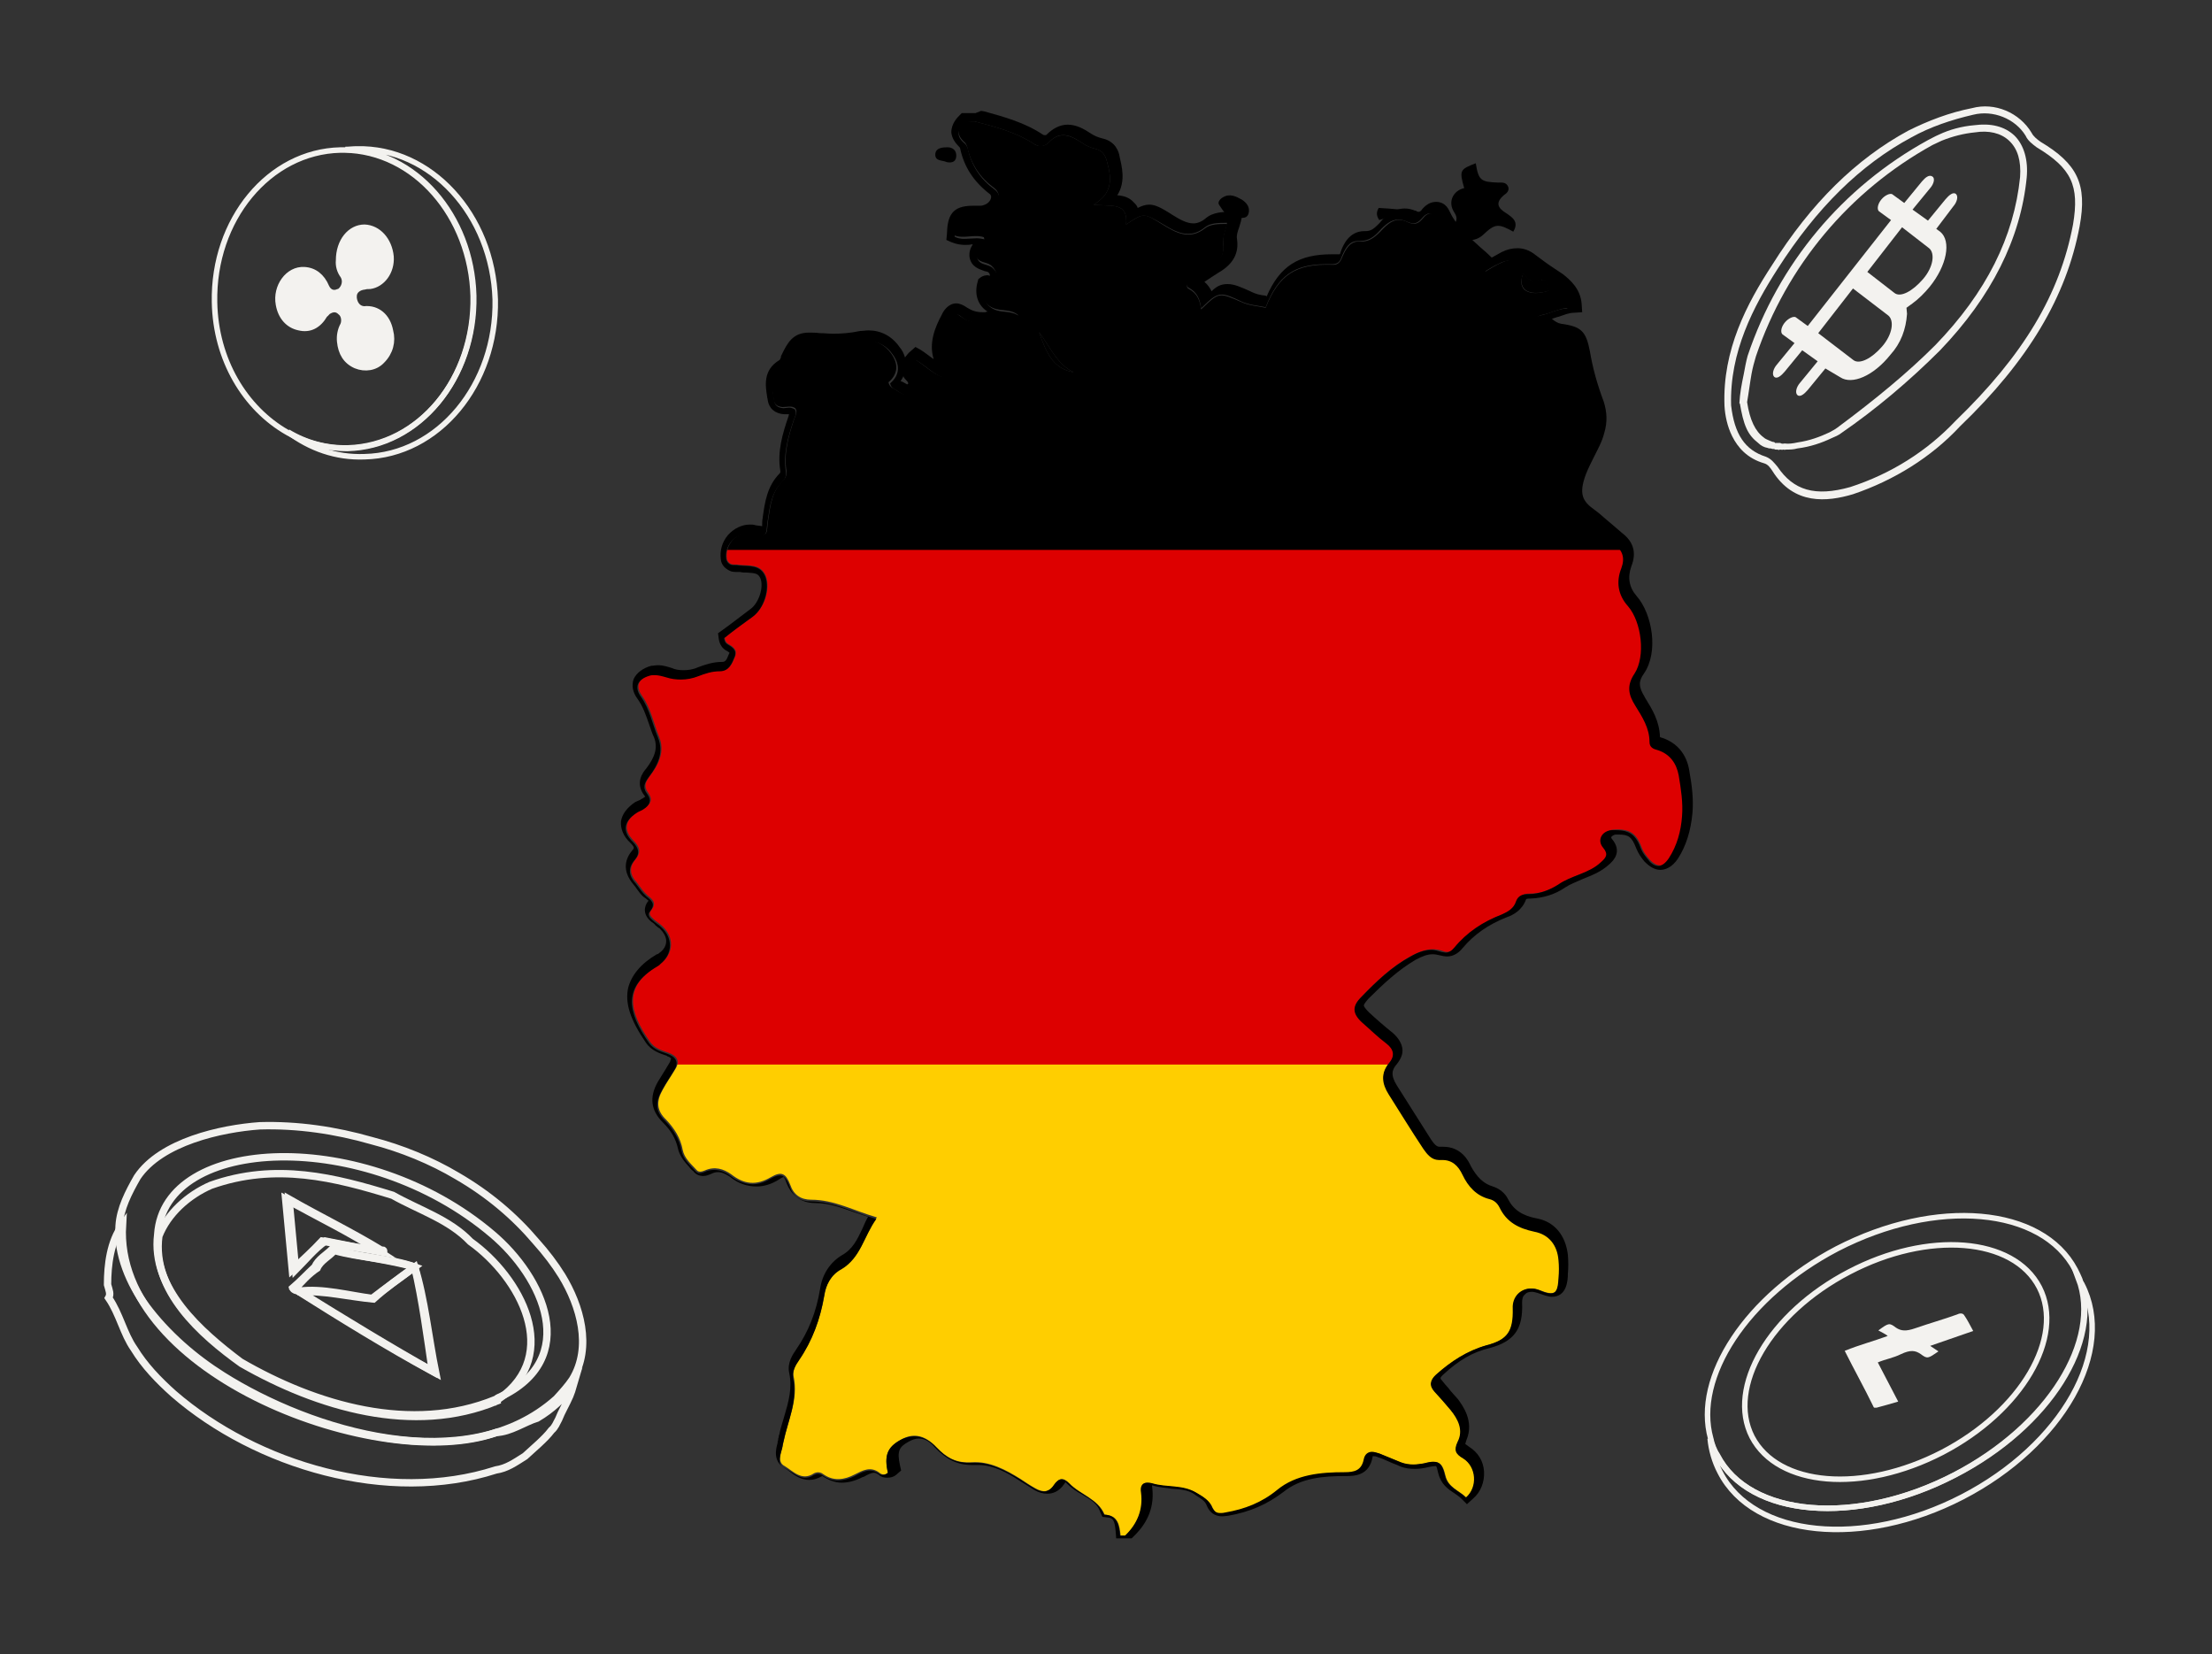 <?xml version="1.0" encoding="UTF-8"?>
<svg xmlns="http://www.w3.org/2000/svg" xmlns:xlink="http://www.w3.org/1999/xlink" version="1.1" id="Layer_1" x="0px" y="0px" viewBox="0 0 401.1 299.9" style="enable-background:new 0 0 401.1 299.9;" xml:space="preserve">
<rect x="0" y="0" width="401.1" height="299.9" fill="#333333" stroke="none"/>
<style type="text/css">
	.st0{fill:#F3F2EF;}
	.st1{fill:none;stroke:#F3F2EF;stroke-miterlimit:10;}
	.st2{fill:none;stroke:#F3F2EF;stroke-width:1.34;stroke-miterlimit:10;}
	.st3{clip-path:url(#SVGID_2_);}
	.st4{clip-path:url(#SVGID_4_);fill:#DD0000;}
	.st5{clip-path:url(#SVGID_6_);fill:#FFCE00;}
	.st6{fill:none;}
</style>
<g>
	<path class="st0" d="M333.9,78.5c6.1-4.2,12.2-9.3,17.9-15c9.3-9.7,14.6-20.2,15.7-31.3c0.3-3.2-0.5-5.9-2.2-7.6   c-1.8-1.7-4.3-2.3-7.3-1.9c-2.3,0.2-4.5,0.8-6.4,1.7c-0.7,0.3-1.4,0.7-2,1c-15.5,8.5-27.1,22.4-32.7,39.1c-0.3,1.1-0.5,2.2-0.7,3.3   c-0.4,1.9-0.7,3.5-0.8,5.3l0,0l0,0l0,0l0.1,0.1l0,0c0.3,1.7,0.6,3.2,1.2,4.5c0.5,1.1,1.2,1.9,2.1,2.6c0.5,0.5,1.1,0.8,1.7,0.9l0,0   c0.2,0.1,0.3,0.1,0.6,0.1c0.2,0.1,0.3,0.1,0.6,0.1l0.2,0.1c0.3,0,0.6,0,0.7,0.1c0,0,0,0,0.1-0.1c0.3,0,0.4,0.1,0.7,0   c0.2,0.1,0.3,0,0.6,0l0,0c0.6,0,1.2,0,1.9-0.2c2.4-0.3,4.4-1,6.3-1.9C332.7,79.2,333.4,78.9,333.9,78.5z M322.8,80.3   C322.8,80.3,322.7,80.4,322.8,80.3c-0.4,0-0.6,0-0.8,0c0,0-0.1,0.1-0.2-0.1c-0.2-0.1-0.3-0.1-0.4-0.1c-0.2-0.1-0.3-0.1-0.5-0.2l0,0   c-0.4-0.2-0.8-0.3-1.1-0.6c-1.5-1.1-2.5-3.1-3-6.4c0.3-1.7,0.5-3.4,0.8-5.1c0.2-1.1,0.5-2.2,0.8-3.2c5.6-16.5,17-30,32-38.3   c0.6-0.3,1.1-0.5,1.7-0.8c2-0.8,4-1.3,6-1.5c2.5-0.4,4.7,0.1,6.2,1.5c1.6,1.5,2.2,3.7,2,6.6c-1.1,10.8-6.1,20.9-15.4,30.5   c-4.9,4.9-10.7,9.7-17.7,14.9c-0.5,0.4-1,0.6-1.5,0.9c-1.7,0.8-3.6,1.5-5.7,1.8c-0.9,0.2-1.7,0.3-2.4,0.2   C323.1,80.5,323,80.4,322.8,80.3z"></path>
	<path class="st0" d="M355.4,77.3c12.4-11.9,19.3-23.5,21.7-36.3c1.4-7.6-0.4-11.3-7.1-15.3c-0.7-0.5-1.3-1-1.6-1.6   c-2.2-3.7-6.7-5.6-10.8-4.5c-4.1,0.8-8,2.3-11.6,4.1c-9.4,5.1-17.6,13.1-24.7,24.4c-4.5,6.9-9,15.3-8.6,25.5l0,0   c0.1,1.7,0.5,3.7,1.4,5.5c1,2,2.7,4,5.8,4.9c0.7,0.2,1.1,0.8,1.5,1.4c3.9,6.2,9.9,5.6,14.6,4.2C343.4,87.1,350.2,82.9,355.4,77.3z    M335.5,88.3c-6.4,1.8-10.3,0.6-13.2-3.7c-0.6-0.7-1.1-1.4-2.1-1.8c-3.8-1.2-5.7-4.1-6.3-9.3c-0.3-9.7,4.1-18,8.4-24.7   c7.1-11.1,15-18.9,24.3-23.9c3.4-1.9,7.3-3.2,11.2-4.1c3.6-0.9,7.6,0.7,9.5,3.8c0.4,0.9,1.2,1.5,2,2.1c6.3,3.8,7.8,6.9,6.6,14   c-2.4,12.7-9,23.7-21.3,35.6C349.4,81.8,342.9,85.9,335.5,88.3z"></path>
	<path class="st0" d="M345.8,56.9l-0.1-1.1l1.1-0.8c1.1-0.8,2.2-1.9,3.1-3c3.1-3.8,4-8.3,1.9-10l-0.7-0.5l3.1-4.1   c0.7-0.8,0.9-1.8,0.5-2.2c-0.5-0.5-1.3,0.2-1.9,0.9l-3.2,3.9l-2.8-2l3.2-3.9c0.7-0.8,0.9-1.8,0.4-2.1c-0.6-0.4-1.3,0.2-1.9,0.9   l-3.2,3.9l-2.2-1.6c-0.4-0.2-1.3,0.2-1.9,0.9c-0.7,0.8-0.9,1.8-0.5,2.2l2.2,1.6l-15.1,19.2l-2.2-1.6c-0.4-0.2-1.3,0.2-1.9,0.9   c-0.7,0.8-0.9,1.8-0.5,2.2l2.2,1.6l-3.2,3.9c-0.7,0.8-0.9,1.8-0.5,2.2c0.5,0.5,1.3-0.2,1.9-0.9l3.2-3.9l2.8,2l-3.2,3.9   c-0.7,0.8-0.9,1.8-0.5,2.2c0.5,0.5,1.3-0.2,1.9-0.9l3.2-3.9l2.7,1.6c2.1,1.4,6-0.2,9.1-4.1C344.7,62.2,345.6,59.7,345.8,56.9z    M344.9,41.2l4.9,3.8c1.1,0.9,0.8,3.4-1.1,5.6c-1.9,2.2-4.1,3.4-5.2,2.5l-4.9-3.8L344.9,41.2z M336.1,65.3l-6.4-4.9l6.3-8.1   l6.4,4.9c1.1,0.9,0.8,3.4-1.1,5.6C339.4,65,337.2,66.1,336.1,65.3z"></path>
</g>
<g>
	<path class="st1" d="M354.4,267.4c-17.9,9.3-37.2,7.7-43.1-3.6c-0.6-0.9-0.9-1.9-1.2-3c0.2,2.1,0.8,4.2,1.8,6.1   c6.1,11.9,25.9,13.8,43.9,4.5c18.2-9.4,27.9-26.6,21.7-38.6c-0.3-0.3-0.4-0.7-0.6-1C381.1,243,371.5,258.5,354.4,267.4z"></path>
	<path class="st1" d="M333.1,226.4c-16.4,8.6-26,23.3-22.9,34.4c0.2,1,0.6,2.1,1.2,3c5.8,11.3,25.2,12.9,43.1,3.6   c17.1-8.8,26.7-24.3,22.6-35.5c-0.2-0.5-0.5-1.1-0.8-1.7C370.3,218.8,351.1,217.1,333.1,226.4z M369.8,233.4   c4.6,9-3.2,22.4-17.6,29.9c-14.5,7.5-29.8,6.2-34.5-2.8c-4.6-9,3.2-22.4,17.6-29.9C349.6,223.1,365.1,224.3,369.8,233.4z"></path>
	<g>
		<path class="st0" d="M350,244l7.8-2.7c-0.6-1.1-1.1-2.1-1.6-2.8c-0.2-0.4-0.7-0.5-1.3-0.2c-2.5,0.9-5,1.6-7.6,2.5    c-1.7,0.6-2.6,0.5-3.5-0.1c-1.2-0.9-1.3-0.9-3.2,0.5c0.7,0.4,1.2,0.6,1.7,1c-2.7,1-5.1,1.6-7.8,2.7c1.7,3.4,3.6,6.8,5.2,10.1    c0.1,0.3,0.3,0.2,0.6,0.2c1.2-0.3,2.5-0.7,3.9-1.1l-3.7-7.1c1.4-0.6,2.8-0.8,4.2-1.5c1.7-0.8,2.6-0.7,3.6,0    c1.2,0.9,1.3,0.8,3.2-0.5L350,244z"></path>
	</g>
</g>
<g>
	<path class="st1" d="M64.7,27c-0.7,0-1.4,0.1-2.1,0.1C75.2,27.3,85.5,39,85.9,53.6c0.3,14.9-9.8,27.2-22.8,27.6   c-3.9,0.1-7.6-0.9-10.9-2.9c4,3,8.7,4.7,13.9,4.5c13.4-0.3,24-13.1,23.7-28.5C89.3,38.9,78.1,26.7,64.7,27z"></path>
	<path class="st1" d="M62.5,27.2c-0.2,0-0.5,0-0.8,0c-12.9,0.3-23.1,12.6-22.8,27.6c0.2,10.4,5.5,19.2,13.2,23.6   c3.3,1.9,7,2.9,10.9,2.9C75.9,81,86.1,68.7,85.8,53.7C85.4,39.1,75.1,27.4,62.5,27.2z M70.9,46.5c0.2,2.8-1.6,5.1-3.8,5.4   c-0.3,0-0.7,0-1,0.1c-1,0.1-1.9,0.7-1.9,1.7c0,0.1,0,0.2,0,0.3c0.1,1,0.7,1.9,1.7,2c0.1,0,0.1,0.1,0.2,0c2.3-0.2,4.2,1.3,4.7,4   c0.5,1.9,0,3.9-1.5,5.4c-1.2,1.3-3.1,1.6-4.8,0.9c-1.8-0.8-2.7-2.3-2.9-4.4c-0.1-1,0.1-2.1,0.6-3c0.3-0.7,0.2-1.8-0.5-2.3   c-0.6-0.6-1.3-0.6-2-0.2c-0.3,0.1-0.5,0.5-0.8,0.7c-1.1,1.9-2.7,2.8-4.7,2.3c-1.9-0.4-3.3-1.9-3.7-4.2c-0.6-3.2,1.7-6.5,4.7-6.3   c1.8,0.1,3.2,1.2,4,3.1c0.4,0.9,1.2,1.3,2.1,0.9c0.1,0,0.2-0.1,0.3-0.1c0.8-0.6,1.2-1.8,0.6-2.8c-0.6-0.8-0.9-1.8-0.8-2.8   c0-3.5,2.1-6,4.7-6C68.6,41.3,70.6,43.5,70.9,46.5z"></path>
	<path class="st0" d="M66.1,41.5c-2.6,0-4.7,2.5-4.7,6c0.1,1,0.3,2,0.8,2.8c0.5,0.9,0.2,2.2-0.6,2.8c-0.1,0-0.2,0.1-0.3,0.1   c-0.9,0.2-1.7-0.1-2.1-0.9c-0.8-2-2.2-3-4-3.1c-2.9-0.2-5.3,3.1-4.7,6.3c0.6,2.3,1.8,3.8,3.7,4.2c1.9,0.4,3.5-0.4,4.7-2.3   c0.2-0.3,0.5-0.6,0.8-0.7c0.6-0.5,1.5-0.4,2,0.2c0.6,0.7,0.8,1.6,0.5,2.3c-0.5,0.9-0.6,2-0.6,3c0.1,2.1,1.1,3.6,2.9,4.4   c1.5,0.8,3.5,0.4,4.8-0.9c1.4-1.4,2-3.5,1.5-5.4c-0.6-2.5-2.6-4.2-4.7-4c-0.1,0-0.1-0.1-0.2,0c-1-0.2-1.6-1.1-1.7-2   c0-0.1,0-0.2,0-0.3c0-1.1,1-1.7,1.9-1.7c0.3,0,0.6,0,1-0.1c2.3-0.5,4.1-2.8,3.8-5.4C70.6,43.5,68.6,41.3,66.1,41.5z"></path>
</g>
<g>
	<g>
		<path class="st2" d="M97.2,225.1c1.8,2,3.4,4.1,4.7,6.2c3.3,5.4,5.5,12.9,1.9,18.8c-0.8,1.2-1.9,2.4-2.9,3.5    c-16.3,14.6-44.5,5.9-60.5-4.2c-5.1-3.2-10.1-7.5-13.9-12.6c-2.9-4-5.3-9.4-4.9-14.6c0.2-3.1,1.7-6,3.3-8.8    c4.3-6.4,15.2-8.8,22.2-9.3c6.8-0.2,13.7,0.8,20.3,2.7c5.4,1.4,10.8,3.6,15.5,6.4C88.6,216.5,93.3,220.5,97.2,225.1z M90.6,253.3    c14.8-6.9,7.9-21.8-1.4-29.6c-22.9-19.4-59.4-17.9-60.6,0.1c-1.2,9.8,7.7,17.6,15,23.1c13.6,7.9,31,13.1,46.3,6.8L90.6,253.3z"></path>
	</g>
	<g>
		<path class="st2" d="M90.1,254c-15.1,6.3-32.5,1.1-46.3-6.8c-7.4-5.3-16.3-13.2-15-23.1c1.6-4.1,5.3-7.4,9.4-9.2    c11.8-4.2,22.6-1.4,33,1.8c4.8,2.7,10.3,4.4,14.1,8.4c9.1,6.5,16.6,20.5,5.2,28.5C90.5,253.2,90,253.5,90.1,254z M69.2,226.7    C69.6,227.4,69.8,226.4,69.2,226.7c-5.4-3.3-11.2-6.1-16.8-9.3l1.2,12.8c1.7-1.7,3.4-3.8,5.4-5.2    C62.2,225.6,65.3,226.4,69.2,226.7L69.2,226.7z M75.2,229.7c-4.4-1.3-9.8-1.8-15-3.2c-1,1-2.5,1.8-3.1,3.2c-1.4,1.3-2.6,2.6-4,3.8    c0.2,0.5,0.4,0.1,0.7,0.4c7.9,5,16.5,10.3,24.6,14.7C77.5,242.5,76.6,235.6,75.2,229.7L75.2,229.7z"></path>
	</g>
	<g>
		<path class="st2" d="M103.3,253.1c-0.6,1.4-1.5,2.9-2,4.2c-0.4,0.7-0.6,1.4-1.3,2c-1.2,1.6-3.3,3.3-4.8,4.7    c-1.9,1.2-3.3,2.2-5.3,2.5c-19.5,6.3-43.4-0.8-58.4-13.8c-2.8-2.5-5.3-5.1-7.2-8.2c-1.9-2.7-2.6-6.3-4.6-9.2    c0.4-0.7,0.1-1.3-0.2-2.4c0-3.6,0.5-7.8,2.7-10.8c-1.6,27.2,46.9,45.1,67.8,37.6c2.6-0.1,5.1-1.9,7.4-2.6c2.7-1.6,4.7-3.5,6.6-6    C103.8,251.8,103.5,252.6,103.3,253.1z"></path>
	</g>
	<g>
		<path class="st0" d="M90.1,254c-0.3-0.1-0.3-0.3-0.2-0.5c0.1-0.3,0.3-0.3,0.5-0.2l0,0L90.1,254z"></path>
	</g>
	<g>
		<path class="st2" d="M75.2,229.7c1.8,5.8,2.5,12.8,3.8,19.2c-8.2-4.6-16.7-9.8-24.6-14.7c4-0.3,9,0.9,13.3,1.3    C69.8,233.6,72.5,231.6,75.2,229.7z"></path>
	</g>
	<g>
		<path class="st2" d="M75.2,229.7c-2.5,1.9-5,3.6-7.7,5.7c-4-0.5-9.1-1.9-13.3-1.3c-0.3-0.3-0.8,0-0.7-0.4c1.1-1.3,2.5-2.8,4-3.8    c0.6-1.4,2.2-2.1,3.1-3.2C65.1,228,70.7,228.1,75.2,229.7z"></path>
	</g>
	<g>
		<path class="st2" d="M68.8,226.9L58.4,225c-1.4,1.5-3.3,3.3-5.4,5.2l-1.2-12.8C57.8,220.7,63.8,223.6,68.8,226.9z"></path>
	</g>
</g>
<g>
	<g>
		<defs>
			<path id="SVGID_1_" d="M175,22c0.6,0,1.1,0,1.7,0c3.8,1,7.4,1.9,10.8,4.1c0.7,0.5,1.9,0.5,2.6-0.2c2.1-2.3,4.1-1.3,6.1,0     c0.7,0.5,1.6,0.9,2.5,1.1c1.2,0.3,1.7,1.1,2,2.2c0.8,2.9,1.3,5.7-2.4,7.9c3.1,0.4,6.3-0.6,5.9,3.6c3.3-2.2,3.2-2.1,6.6,0     c2.4,1.5,4.9,2.9,7.7,0.7c1-0.8,2.5-0.8,4-0.8c-0.3,1.3-0.8,2.4-0.7,3.6c0.3,2.2-0.8,3.6-2.7,4.6c-1.1,0.7-2.1,1.3-3.2,2.1     c-0.6,0.4-1,1.2-0.3,1.5c1.5,0.8,2,2.1,2.2,3.7c3.3-3.2,3.2-3.1,7.4-1.3c1.3,0.6,2.9,0.7,4.3,1c2.4-6,5.5-8,11.9-7.8     c1.2,0.1,1.6-0.4,2-1.4c0.6-1.4,1.4-2.9,3.1-2.8c1.7,0.1,2.7-0.7,3.8-1.8c1.3-1.4,2.7-2.8,4.8-1.8c1.4,0.7,2.1,0.4,3-0.7     c0.7-0.9,1.8-1.3,2.5,0.1c1.8,4.2,5.7,6.5,8.8,9.6c1-0.6,1.8-1.1,2.7-1.5c1.5-0.8,3.2-0.9,4.6,0.3c1.5,1.3,3.3,2.4,5,3.5     c1.4,1,2.7,2.3,2.8,4.3c-1.8,0.1-3.3,1-4.9,1.3c-1.3,0.3-1.3,1.1-0.4,1.8c0.9,0.7,1.8,1.5,3.1,1.8c3,0.4,3.5,0.8,4.1,3.8     c0.6,3.2,1.5,6.3,2.6,9.4c0.6,1.6,0.6,3.1,0.1,4.8c-0.7,2.7-2.4,4.8-3.2,7.4c-1.5,4-0.8,6.2,2.1,8.2c1.8,1.3,3.3,2.9,5,4.2     c1.5,1.2,2,2.5,1.3,4.4c-1,2.5-0.6,4.9,1.2,6.9c2.5,2.9,3.2,9.1,1.2,12.2c-1.5,2.2-1.1,3.9,0.1,5.8c1.3,2.1,2.6,4.1,2.6,6.6     c0,1,0.7,1.3,1.5,1.5c2.2,0.7,3.4,2.4,3.8,4.6c0.4,2.4,0.8,4.9,0.6,7.4c-0.2,2.7-0.9,5.3-2.4,7.6c-1.1,1.8-2.4,1.8-3.8,0.3     c-0.5-0.6-1-1.2-1.3-1.9c-1-2.8-2.2-3.7-5.2-3.5c-1.8,0.1-2.8,1.8-1.6,3.2c1,1.2,0.5,1.8-0.4,2.6c-2.2,2.1-5.4,2.4-7.8,4.1     c-1.6,1-3.4,1.7-5.4,1.7c-0.9,0-1.8,0.2-2.2,1.3c-0.4,1.3-1.5,1.9-2.6,2.4c-3.4,1.3-6.3,3.2-8.6,6c-0.7,0.8-1.4,1.1-2.4,0.7     c-2.1-0.7-3.8-0.1-5.7,0.9c-3.5,1.9-6.3,4.6-9,7.4c-1.6,1.6-1.6,2.9,0.1,4.5c1.5,1.3,2.9,2.7,4.5,3.9c1.3,1,1.6,2.2,0.5,3.5     c-1.6,1.9-1.3,3.8-0.1,5.7c2.1,3.3,4.1,6.6,6.3,9.9c0.7,1.1,1.6,2.1,3,2c2.1-0.1,3.2,0.9,4.1,2.7c1,2.1,2.5,3.8,4.9,4.4     c0.8,0.2,1.4,0.7,1.8,1.5c1.3,2.7,3.5,3.8,6.3,4.4c2.7,0.5,4.2,2.5,4.4,5.2c0.1,1,0.1,2.1,0,3.2c-0.1,2.9-0.8,3.4-3.5,2.3     c-2.5-1-4.9,0.7-4.8,3.3c0.1,4.1-0.9,5.7-4.8,6.7c-3.5,1-6.4,2.9-9.1,5.3c-1.1,1-1.3,2-0.3,3.1s2,2.2,2.9,3.3     c1.4,1.7,2.4,3.7,1.3,5.8c-0.7,1.5-0.4,2.2,1,3c2.4,1.5,2.7,5.2,0.5,7.1c-1.3-1.3-3.3-1.8-3.8-4c-0.6-2.5-1.3-2.8-3.8-2.2     c-1.4,0.3-2.8,0.4-4.1-0.1c-1.3-0.5-2.6-1.1-3.9-1.6c-1.3-0.5-2.6-0.5-2.9,1.1c-0.4,2.1-1.7,2.4-3.5,2.4c-4.3,0-8.8,0.4-12.2,3.2     c-2.8,2.3-5.9,3.5-9.4,4.1c-1.2,0.2-1.8,0.1-2.4-1c-0.5-1.3-1.7-2-2.9-2.7c-2.5-1.5-5.4-0.9-8-1.7c-1.5-0.5-2.2,0.1-2,1.6     c0.4,3.1-0.7,5.7-2.9,7.8c-0.3,0-0.6,0-0.9,0c-0.2-1.8-0.4-3.7-2.9-3.8c-1.2-2.9-4.4-3.6-6.4-5.7c-1.1-1.1-1.9-1-2.7,0.3     c-1,1.4-2.1,1.4-3.5,0.6c-0.9-0.5-1.8-1.1-2.7-1.7c-2.7-1.7-5.6-3.2-8.7-3c-2.9,0.2-4.6-0.8-6.5-2.7c-2.1-2.3-4.3-2.7-6.6-1.3     c-2.3,1.3-2.9,2.8-2.2,5.9c-0.4,0.4-1,0.4-1.4,0.1c-1.7-1.4-3.2-0.5-4.6,0.2c-1.9,1-3.9,1.3-5.8-0.1c-0.4-0.3-1-0.4-1.6-0.1     c-2.2,1.5-3.8-0.4-5.3-1.3c-1.4-0.7-0.7-2.3-0.4-3.5c0.1-0.4,0.1-0.7,0.2-1c0.8-3.9,2.7-7.6,1.8-11.8c-0.2-1.1,0.4-2.2,1.1-3.2     c2.4-3.5,3.8-7.4,4.5-11.5c0.3-2.1,1.3-4,3.2-5c3.5-2.1,4-5.9,6.3-9.1c-4.2-1.2-7.7-3.2-11.9-3.2c-1.9,0-3.2-0.9-3.8-2.7     c-0.8-2.1-1.6-2.5-3.5-1.4c-2.7,1.6-4.9,1.3-7.2-0.5c-1.4-1-3-1.5-4.8-0.7c-0.5,0.2-1.1,0.4-1.5-0.1c-1-1.1-2.2-2.1-2.5-3.6     c-0.4-2.2-1.5-3.9-3-5.5c-1.8-1.7-1.8-3.4-0.6-5.5c0.7-1.3,1.5-2.4,2.2-3.6c1-1.5,0.4-2.5-1.3-3.1c-1.2-0.4-2.4-0.8-3.2-1.9     c-4-5.7-4.8-10.2,1.5-13.9c0.1-0.1,0.4-0.2,0.5-0.4c2.3-1.8,2.4-4.8,0.1-6.8c-0.4-0.4-1-0.7-1.5-1.2c-0.5-0.4-1-1-0.4-1.6     c1-1.3,0.3-1.9-0.7-2.7c-0.7-0.6-1.3-1.5-1.9-2.3c-1.3-1.4-1.5-2.8-0.2-4.3c1-1.2,0.7-2.2-0.4-3.3c-1.9-1.9-1.6-3.7,0.7-5.2     c0.4-0.3,0.9-0.4,1.3-0.7c1.1-0.7,1.5-1.6,0.7-2.7c-1-1.3-0.5-2.1,0.3-3.2c1.6-2.1,2.7-4.4,1.6-7.1c-1-2.4-1.5-5.2-3.1-7.4     c-1.3-1.8-0.5-3.2,1.6-3.8c1-0.2,2,0,2.9,0.3c1.9,0.7,3.9,0.6,5.8-0.1c1.3-0.5,2.5-0.9,3.9-0.9c1.7,0,2.2-1.4,2.7-2.6     c0.5-1.3-0.5-1.8-1.3-2.3c-0.3-0.2-0.5-0.4-0.6-1.1c1.6-1.3,3.4-2.6,5.2-3.9c2-1.5,3.1-4.9,2.3-7.2c-0.9-2.3-3-1.9-4.9-2.1     c-0.4-0.1-0.9,0-1.3-0.1c-0.4-0.1-0.8-0.5-0.9-1c-0.4-2.6,1.9-5.1,4.4-4.6c3.4,0.7,2.7,0.1,3.1-2.5c0.4-2.7,0.7-5.2,2.7-7.1     c0.5-0.5,0.7-1.1,0.6-1.8c-0.5-3.2,0.4-6.3,1.4-9.3c0.2-0.6,0.7-1.3,0.2-2c-0.7-0.5-1.5-0.2-2.3-0.2c-1-0.1-1.5-0.5-1.6-1.3     c-0.3-2.1-1-4.3,1.5-5.7c0.6-0.4,0.7-1,1-1.5c1.4-3,2.2-3.6,5.4-3.1c2.7,0.4,5.2,0.1,7.7-0.4c2.4-0.4,4.3,0.4,5.7,2.3     c1.3,1.8,1.3,3.7-0.5,5.2c0.2,1,1,1.1,1.5,1.5c0.9,0.5,1.8,1.3,2.8,0.1c0.8-1,0.4-1.8-0.2-2.7c-1-1.2-0.5-2.2,0.6-3.1     c1.8,1,3.2,2.6,5,3.2c0.5-0.6,0.4-1.1,0.2-1.5c-1.7-3.1-0.7-6,0.7-8.8c0.6-1.2,1.3-1.6,2.4-0.7c1.3,1,2.7,1.2,4.2,1     c2.1-0.1,4.1-1.2,6.4-1.1c-1.4-1.3-3.2-0.7-4.7-1.4c-1.6-0.7-2.3-2.3-1.7-4.2c0.7-0.5,1.3,0.6,2.1-0.1c0.4-1.2,0.5-2.4-0.7-3.4     c-0.9-0.7-2.4-0.4-2.7-1.8c-0.2-1.2,1.1-1.8,1.5-2.9c0-0.1-0.1-0.3-0.1-0.4c-1.8-0.6-3.8,0.4-5.5-0.4c0.1-3.3,0.7-3.8,3.7-3.8     c0.7,0,1.3,0.1,1.9-0.1c2.4-0.6,3.5-3.3,1.8-4.6c-2.6-1.9-4.2-4.3-4.9-7.4c-0.1-0.4-0.3-0.8-0.7-1.1     C173.3,24.2,173.8,23.1,175,22z M276.2,49.6c-1.3,3.2,1.3,4.2,4.6,3.1c-0.4-0.8-0.3-2.4-1.5-1.8     C277.6,51.5,277.2,50.6,276.2,49.6z M194.7,67.5c-3.1-1.5-4.3-4.7-6.3-7.3C189.6,63.5,190.7,66.8,194.7,67.5z"></path>
		</defs>
		<clipPath id="SVGID_2_">
			<use xlink:href="#SVGID_1_" style="overflow:visible;"></use>
		</clipPath>
		<rect x="101.1" y="6.4" class="st3" width="250.6" height="93.4"></rect>
	</g>
	<g>
		<defs>
			<path id="SVGID_3_" d="M175,22c0.6,0,1.1,0,1.7,0c3.8,1,7.4,1.9,10.8,4.1c0.7,0.5,1.9,0.5,2.6-0.2c2.1-2.3,4.1-1.3,6.1,0     c0.7,0.5,1.6,0.9,2.5,1.1c1.2,0.3,1.7,1.1,2,2.2c0.8,2.9,1.3,5.7-2.4,7.9c3.1,0.4,6.3-0.6,5.9,3.6c3.3-2.2,3.2-2.1,6.6,0     c2.4,1.5,4.9,2.9,7.7,0.7c1-0.8,2.5-0.8,4-0.8c-0.3,1.3-0.8,2.4-0.7,3.6c0.3,2.2-0.8,3.6-2.7,4.6c-1.1,0.7-2.1,1.3-3.2,2.1     c-0.6,0.4-1,1.2-0.3,1.5c1.5,0.8,2,2.1,2.2,3.7c3.3-3.2,3.2-3.1,7.4-1.3c1.3,0.6,2.9,0.7,4.3,1c2.4-6,5.5-8,11.9-7.8     c1.2,0.1,1.6-0.4,2-1.4c0.6-1.4,1.4-2.9,3.1-2.8c1.7,0.1,2.7-0.7,3.8-1.8c1.3-1.4,2.7-2.8,4.8-1.8c1.4,0.7,2.1,0.4,3-0.7     c0.7-0.9,1.8-1.3,2.5,0.1c1.8,4.2,5.7,6.5,8.8,9.6c1-0.6,1.8-1.1,2.7-1.5c1.5-0.8,3.2-0.9,4.6,0.3c1.5,1.3,3.3,2.4,5,3.5     c1.4,1,2.7,2.3,2.8,4.3c-1.8,0.1-3.3,1-4.9,1.3c-1.3,0.3-1.3,1.1-0.4,1.8c0.9,0.7,1.8,1.5,3.1,1.8c3,0.4,3.5,0.8,4.1,3.8     c0.6,3.2,1.5,6.3,2.6,9.4c0.6,1.6,0.6,3.1,0.1,4.8c-0.7,2.7-2.4,4.8-3.2,7.4c-1.5,4-0.8,6.2,2.1,8.2c1.8,1.3,3.3,2.9,5,4.2     c1.5,1.2,2,2.5,1.3,4.4c-1,2.5-0.6,4.9,1.2,6.9c2.5,2.9,3.2,9.1,1.2,12.2c-1.5,2.2-1.1,3.9,0.1,5.8c1.3,2.1,2.6,4.1,2.6,6.6     c0,1,0.7,1.3,1.5,1.5c2.2,0.7,3.4,2.4,3.8,4.6c0.4,2.4,0.8,4.9,0.6,7.4c-0.2,2.7-0.9,5.3-2.4,7.6c-1.1,1.8-2.4,1.8-3.8,0.3     c-0.5-0.6-1-1.2-1.3-1.9c-1-2.8-2.2-3.7-5.2-3.5c-1.8,0.1-2.8,1.8-1.6,3.2c1,1.2,0.5,1.8-0.4,2.6c-2.2,2.1-5.4,2.4-7.8,4.1     c-1.6,1-3.4,1.7-5.4,1.7c-0.9,0-1.8,0.2-2.2,1.3c-0.4,1.3-1.5,1.9-2.6,2.4c-3.4,1.3-6.3,3.2-8.6,6c-0.7,0.8-1.4,1.1-2.4,0.7     c-2.1-0.7-3.8-0.1-5.7,0.9c-3.5,1.9-6.3,4.6-9,7.4c-1.6,1.6-1.6,2.9,0.1,4.5c1.5,1.3,2.9,2.7,4.5,3.9c1.3,1,1.6,2.2,0.5,3.5     c-1.6,1.9-1.3,3.8-0.1,5.7c2.1,3.3,4.1,6.6,6.3,9.9c0.7,1.1,1.6,2.1,3,2c2.1-0.1,3.2,0.9,4.1,2.7c1,2.1,2.5,3.8,4.9,4.4     c0.8,0.2,1.4,0.7,1.8,1.5c1.3,2.7,3.5,3.8,6.3,4.4c2.7,0.5,4.2,2.5,4.4,5.2c0.1,1,0.1,2.1,0,3.2c-0.1,2.9-0.8,3.4-3.5,2.3     c-2.5-1-4.9,0.7-4.8,3.3c0.1,4.1-0.9,5.7-4.8,6.7c-3.5,1-6.4,2.9-9.1,5.3c-1.1,1-1.3,2-0.3,3.1s2,2.2,2.9,3.3     c1.4,1.7,2.4,3.7,1.3,5.8c-0.7,1.5-0.4,2.2,1,3c2.4,1.5,2.7,5.2,0.5,7.1c-1.3-1.3-3.3-1.8-3.8-4c-0.6-2.5-1.3-2.8-3.8-2.2     c-1.4,0.3-2.8,0.4-4.1-0.1c-1.3-0.5-2.6-1.1-3.9-1.6c-1.3-0.5-2.6-0.5-2.9,1.1c-0.4,2.1-1.7,2.4-3.5,2.4c-4.3,0-8.8,0.4-12.2,3.2     c-2.8,2.3-5.9,3.5-9.4,4.1c-1.2,0.2-1.8,0.1-2.4-1c-0.5-1.3-1.7-2-2.9-2.7c-2.5-1.5-5.4-0.9-8-1.7c-1.5-0.5-2.2,0.1-2,1.6     c0.4,3.1-0.7,5.7-2.9,7.8c-0.3,0-0.6,0-0.9,0c-0.2-1.8-0.4-3.7-2.9-3.8c-1.2-2.9-4.4-3.6-6.4-5.7c-1.1-1.1-1.9-1-2.7,0.3     c-1,1.4-2.1,1.4-3.5,0.6c-0.9-0.5-1.8-1.1-2.7-1.7c-2.7-1.7-5.6-3.2-8.7-3c-2.9,0.2-4.6-0.8-6.5-2.7c-2.1-2.3-4.3-2.7-6.6-1.3     c-2.3,1.3-2.9,2.8-2.2,5.9c-0.4,0.4-1,0.4-1.4,0.1c-1.7-1.4-3.2-0.5-4.6,0.2c-1.9,1-3.9,1.3-5.8-0.1c-0.4-0.3-1-0.4-1.6-0.1     c-2.2,1.5-3.8-0.4-5.3-1.3c-1.4-0.7-0.7-2.3-0.4-3.5c0.1-0.4,0.1-0.7,0.2-1c0.8-3.9,2.7-7.6,1.8-11.8c-0.2-1.1,0.4-2.2,1.1-3.2     c2.4-3.5,3.8-7.4,4.5-11.5c0.3-2.1,1.3-4,3.2-5c3.5-2.1,4-5.9,6.3-9.1c-4.2-1.2-7.7-3.2-11.9-3.2c-1.9,0-3.2-0.9-3.8-2.7     c-0.8-2.1-1.6-2.5-3.5-1.4c-2.7,1.6-4.9,1.3-7.2-0.5c-1.4-1-3-1.5-4.8-0.7c-0.5,0.2-1.1,0.4-1.5-0.1c-1-1.1-2.2-2.1-2.5-3.6     c-0.4-2.2-1.5-3.9-3-5.5c-1.8-1.7-1.8-3.4-0.6-5.5c0.7-1.3,1.5-2.4,2.2-3.6c1-1.5,0.4-2.5-1.3-3.1c-1.2-0.4-2.4-0.8-3.2-1.9     c-4-5.7-4.8-10.2,1.5-13.9c0.1-0.1,0.4-0.2,0.5-0.4c2.3-1.8,2.4-4.8,0.1-6.8c-0.4-0.4-1-0.7-1.5-1.2c-0.5-0.4-1-1-0.4-1.6     c1-1.3,0.3-1.9-0.7-2.7c-0.7-0.6-1.3-1.5-1.9-2.3c-1.3-1.4-1.5-2.8-0.2-4.3c1-1.2,0.7-2.2-0.4-3.3c-1.9-1.9-1.6-3.7,0.7-5.2     c0.4-0.3,0.9-0.4,1.3-0.7c1.1-0.7,1.5-1.6,0.7-2.7c-1-1.3-0.5-2.1,0.3-3.2c1.6-2.1,2.7-4.4,1.6-7.1c-1-2.4-1.5-5.2-3.1-7.4     c-1.3-1.8-0.5-3.2,1.6-3.8c1-0.2,2,0,2.9,0.3c1.9,0.7,3.9,0.6,5.8-0.1c1.3-0.5,2.5-0.9,3.9-0.9c1.7,0,2.2-1.4,2.7-2.6     c0.5-1.3-0.5-1.8-1.3-2.3c-0.3-0.2-0.5-0.4-0.6-1.1c1.6-1.3,3.4-2.6,5.2-3.9c2-1.5,3.1-4.9,2.3-7.2c-0.9-2.3-3-1.9-4.9-2.1     c-0.4-0.1-0.9,0-1.3-0.1c-0.4-0.1-0.8-0.5-0.9-1c-0.4-2.6,1.9-5.1,4.4-4.6c3.4,0.7,2.7,0.1,3.1-2.5c0.4-2.7,0.7-5.2,2.7-7.1     c0.5-0.5,0.7-1.1,0.6-1.8c-0.5-3.2,0.4-6.3,1.4-9.3c0.2-0.6,0.7-1.3,0.2-2c-0.7-0.5-1.5-0.2-2.3-0.2c-1-0.1-1.5-0.5-1.6-1.3     c-0.3-2.1-1-4.3,1.5-5.7c0.6-0.4,0.7-1,1-1.5c1.4-3,2.2-3.6,5.4-3.1c2.7,0.4,5.2,0.1,7.7-0.4c2.4-0.4,4.3,0.4,5.7,2.3     c1.3,1.8,1.3,3.7-0.5,5.2c0.2,1,1,1.1,1.5,1.5c0.9,0.5,1.8,1.3,2.8,0.1c0.8-1,0.4-1.8-0.2-2.7c-1-1.2-0.5-2.2,0.6-3.1     c1.8,1,3.2,2.6,5,3.2c0.5-0.6,0.4-1.1,0.2-1.5c-1.7-3.1-0.7-6,0.7-8.8c0.6-1.2,1.3-1.6,2.4-0.7c1.3,1,2.7,1.2,4.2,1     c2.1-0.1,4.1-1.2,6.4-1.1c-1.4-1.3-3.2-0.7-4.7-1.4c-1.6-0.7-2.3-2.3-1.7-4.2c0.7-0.5,1.3,0.6,2.1-0.1c0.4-1.2,0.5-2.4-0.7-3.4     c-0.9-0.7-2.4-0.4-2.7-1.8c-0.2-1.2,1.1-1.8,1.5-2.9c0-0.1-0.1-0.3-0.1-0.4c-1.8-0.6-3.8,0.4-5.5-0.4c0.1-3.3,0.7-3.8,3.7-3.8     c0.7,0,1.3,0.1,1.9-0.1c2.4-0.6,3.5-3.3,1.8-4.6c-2.6-1.9-4.2-4.3-4.9-7.4c-0.1-0.4-0.3-0.8-0.7-1.1     C173.3,24.2,173.8,23.1,175,22z M276.2,49.6c-1.3,3.2,1.3,4.2,4.6,3.1c-0.4-0.8-0.3-2.4-1.5-1.8     C277.6,51.5,277.2,50.6,276.2,49.6z M194.7,67.5c-3.1-1.5-4.3-4.7-6.3-7.3C189.6,63.5,190.7,66.8,194.7,67.5z"></path>
		</defs>
		<clipPath id="SVGID_4_">
			<use xlink:href="#SVGID_3_" style="overflow:visible;"></use>
		</clipPath>
		<rect x="101.1" y="99.7" class="st4" width="250.6" height="93.4"></rect>
	</g>
	<g>
		<defs>
			<path id="SVGID_5_" d="M175,22c0.6,0,1.1,0,1.7,0c3.8,1,7.4,1.9,10.8,4.1c0.7,0.5,1.9,0.5,2.6-0.2c2.1-2.3,4.1-1.3,6.1,0     c0.7,0.5,1.6,0.9,2.5,1.1c1.2,0.3,1.7,1.1,2,2.2c0.8,2.9,1.3,5.7-2.4,7.9c3.1,0.4,6.3-0.6,5.9,3.6c3.3-2.2,3.2-2.1,6.6,0     c2.4,1.5,4.9,2.9,7.7,0.7c1-0.8,2.5-0.8,4-0.8c-0.3,1.3-0.8,2.4-0.7,3.6c0.3,2.2-0.8,3.6-2.7,4.6c-1.1,0.7-2.1,1.3-3.2,2.1     c-0.6,0.4-1,1.2-0.3,1.5c1.5,0.8,2,2.1,2.2,3.7c3.3-3.2,3.2-3.1,7.4-1.3c1.3,0.6,2.9,0.7,4.3,1c2.4-6,5.5-8,11.9-7.8     c1.2,0.1,1.6-0.4,2-1.4c0.6-1.4,1.4-2.9,3.1-2.8c1.7,0.1,2.7-0.7,3.8-1.8c1.3-1.4,2.7-2.8,4.8-1.8c1.4,0.7,2.1,0.4,3-0.7     c0.7-0.9,1.8-1.3,2.5,0.1c1.8,4.2,5.7,6.5,8.8,9.6c1-0.6,1.8-1.1,2.7-1.5c1.5-0.8,3.2-0.9,4.6,0.3c1.5,1.3,3.3,2.4,5,3.5     c1.4,1,2.7,2.3,2.8,4.3c-1.8,0.1-3.3,1-4.9,1.3c-1.3,0.3-1.3,1.1-0.4,1.8c0.9,0.7,1.8,1.5,3.1,1.8c3,0.4,3.5,0.8,4.1,3.8     c0.6,3.2,1.5,6.3,2.6,9.4c0.6,1.6,0.6,3.1,0.1,4.8c-0.7,2.7-2.4,4.8-3.2,7.4c-1.5,4-0.8,6.2,2.1,8.2c1.8,1.3,3.3,2.9,5,4.2     c1.5,1.2,2,2.5,1.3,4.4c-1,2.5-0.6,4.9,1.2,6.9c2.5,2.9,3.2,9.1,1.2,12.2c-1.5,2.2-1.1,3.9,0.1,5.8c1.3,2.1,2.6,4.1,2.6,6.6     c0,1,0.7,1.3,1.5,1.5c2.2,0.7,3.4,2.4,3.8,4.6c0.4,2.4,0.8,4.9,0.6,7.4c-0.2,2.7-0.9,5.3-2.4,7.6c-1.1,1.8-2.4,1.8-3.8,0.3     c-0.5-0.6-1-1.2-1.3-1.9c-1-2.8-2.2-3.7-5.2-3.5c-1.8,0.1-2.8,1.8-1.6,3.2c1,1.2,0.5,1.8-0.4,2.6c-2.2,2.1-5.4,2.4-7.8,4.1     c-1.6,1-3.4,1.7-5.4,1.7c-0.9,0-1.8,0.2-2.2,1.3c-0.4,1.3-1.5,1.9-2.6,2.4c-3.4,1.3-6.3,3.2-8.6,6c-0.7,0.8-1.4,1.1-2.4,0.7     c-2.1-0.7-3.8-0.1-5.7,0.9c-3.5,1.9-6.3,4.6-9,7.4c-1.6,1.6-1.6,2.9,0.1,4.5c1.5,1.3,2.9,2.7,4.5,3.9c1.3,1,1.6,2.2,0.5,3.5     c-1.6,1.9-1.3,3.8-0.1,5.7c2.1,3.3,4.1,6.6,6.3,9.9c0.7,1.1,1.6,2.1,3,2c2.1-0.1,3.2,0.9,4.1,2.7c1,2.1,2.5,3.8,4.9,4.4     c0.8,0.2,1.4,0.7,1.8,1.5c1.3,2.7,3.5,3.8,6.3,4.4c2.7,0.5,4.2,2.5,4.4,5.2c0.1,1,0.1,2.1,0,3.2c-0.1,2.9-0.8,3.4-3.5,2.3     c-2.5-1-4.9,0.7-4.8,3.3c0.1,4.1-0.9,5.7-4.8,6.7c-3.5,1-6.4,2.9-9.1,5.3c-1.1,1-1.3,2-0.3,3.1s2,2.2,2.9,3.3     c1.4,1.7,2.4,3.7,1.3,5.8c-0.7,1.5-0.4,2.2,1,3c2.4,1.5,2.7,5.2,0.5,7.1c-1.3-1.3-3.3-1.8-3.8-4c-0.6-2.5-1.3-2.8-3.8-2.2     c-1.4,0.3-2.8,0.4-4.1-0.1c-1.3-0.5-2.6-1.1-3.9-1.6c-1.3-0.5-2.6-0.5-2.9,1.1c-0.4,2.1-1.7,2.4-3.5,2.4c-4.3,0-8.8,0.4-12.2,3.2     c-2.8,2.3-5.9,3.5-9.4,4.1c-1.2,0.2-1.8,0.1-2.4-1c-0.5-1.3-1.7-2-2.9-2.7c-2.5-1.5-5.4-0.9-8-1.7c-1.5-0.5-2.2,0.1-2,1.6     c0.4,3.1-0.7,5.7-2.9,7.8c-0.3,0-0.6,0-0.9,0c-0.2-1.8-0.4-3.7-2.9-3.8c-1.2-2.9-4.4-3.6-6.4-5.7c-1.1-1.1-1.9-1-2.7,0.3     c-1,1.4-2.1,1.4-3.5,0.6c-0.9-0.5-1.8-1.1-2.7-1.7c-2.7-1.7-5.6-3.2-8.7-3c-2.9,0.2-4.6-0.8-6.5-2.7c-2.1-2.3-4.3-2.7-6.6-1.3     c-2.3,1.3-2.9,2.8-2.2,5.9c-0.4,0.4-1,0.4-1.4,0.1c-1.7-1.4-3.2-0.5-4.6,0.2c-1.9,1-3.9,1.3-5.8-0.1c-0.4-0.3-1-0.4-1.6-0.1     c-2.2,1.5-3.8-0.4-5.3-1.3c-1.4-0.7-0.7-2.3-0.4-3.5c0.1-0.4,0.1-0.7,0.2-1c0.8-3.9,2.7-7.6,1.8-11.8c-0.2-1.1,0.4-2.2,1.1-3.2     c2.4-3.5,3.8-7.4,4.5-11.5c0.3-2.1,1.3-4,3.2-5c3.5-2.1,4-5.9,6.3-9.1c-4.2-1.2-7.7-3.2-11.9-3.2c-1.9,0-3.2-0.9-3.8-2.7     c-0.8-2.1-1.6-2.5-3.5-1.4c-2.7,1.6-4.9,1.3-7.2-0.5c-1.4-1-3-1.5-4.8-0.7c-0.5,0.2-1.1,0.4-1.5-0.1c-1-1.1-2.2-2.1-2.5-3.6     c-0.4-2.2-1.5-3.9-3-5.5c-1.8-1.7-1.8-3.4-0.6-5.5c0.7-1.3,1.5-2.4,2.2-3.6c1-1.5,0.4-2.5-1.3-3.1c-1.2-0.4-2.4-0.8-3.2-1.9     c-4-5.7-4.8-10.2,1.5-13.9c0.1-0.1,0.4-0.2,0.5-0.4c2.3-1.8,2.4-4.8,0.1-6.8c-0.4-0.4-1-0.7-1.5-1.2c-0.5-0.4-1-1-0.4-1.6     c1-1.3,0.3-1.9-0.7-2.7c-0.7-0.6-1.3-1.5-1.9-2.3c-1.3-1.4-1.5-2.8-0.2-4.3c1-1.2,0.7-2.2-0.4-3.3c-1.9-1.9-1.6-3.7,0.7-5.2     c0.4-0.3,0.9-0.4,1.3-0.7c1.1-0.7,1.5-1.6,0.7-2.7c-1-1.3-0.5-2.1,0.3-3.2c1.6-2.1,2.7-4.4,1.6-7.1c-1-2.4-1.5-5.2-3.1-7.4     c-1.3-1.8-0.5-3.2,1.6-3.8c1-0.2,2,0,2.9,0.3c1.9,0.7,3.9,0.6,5.8-0.1c1.3-0.5,2.5-0.9,3.9-0.9c1.7,0,2.2-1.4,2.7-2.6     c0.5-1.3-0.5-1.8-1.3-2.3c-0.3-0.2-0.5-0.4-0.6-1.1c1.6-1.3,3.4-2.6,5.2-3.9c2-1.5,3.1-4.9,2.3-7.2c-0.9-2.3-3-1.9-4.9-2.1     c-0.4-0.1-0.9,0-1.3-0.1c-0.4-0.1-0.8-0.5-0.9-1c-0.4-2.6,1.9-5.1,4.4-4.6c3.4,0.7,2.7,0.1,3.1-2.5c0.4-2.7,0.7-5.2,2.7-7.1     c0.5-0.5,0.7-1.1,0.6-1.8c-0.5-3.2,0.4-6.3,1.4-9.3c0.2-0.6,0.7-1.3,0.2-2c-0.7-0.5-1.5-0.2-2.3-0.2c-1-0.1-1.5-0.5-1.6-1.3     c-0.3-2.1-1-4.3,1.5-5.7c0.6-0.4,0.7-1,1-1.5c1.4-3,2.2-3.6,5.4-3.1c2.7,0.4,5.2,0.1,7.7-0.4c2.4-0.4,4.3,0.4,5.7,2.3     c1.3,1.8,1.3,3.7-0.5,5.2c0.2,1,1,1.1,1.5,1.5c0.9,0.5,1.8,1.3,2.8,0.1c0.8-1,0.4-1.8-0.2-2.7c-1-1.2-0.5-2.2,0.6-3.1     c1.8,1,3.2,2.6,5,3.2c0.5-0.6,0.4-1.1,0.2-1.5c-1.7-3.1-0.7-6,0.7-8.8c0.6-1.2,1.3-1.6,2.4-0.7c1.3,1,2.7,1.2,4.2,1     c2.1-0.1,4.1-1.2,6.4-1.1c-1.4-1.3-3.2-0.7-4.7-1.4c-1.6-0.7-2.3-2.3-1.7-4.2c0.7-0.5,1.3,0.6,2.1-0.1c0.4-1.2,0.5-2.4-0.7-3.4     c-0.9-0.7-2.4-0.4-2.7-1.8c-0.2-1.2,1.1-1.8,1.5-2.9c0-0.1-0.1-0.3-0.1-0.4c-1.8-0.6-3.8,0.4-5.5-0.4c0.1-3.3,0.7-3.8,3.7-3.8     c0.7,0,1.3,0.1,1.9-0.1c2.4-0.6,3.5-3.3,1.8-4.6c-2.6-1.9-4.2-4.3-4.9-7.4c-0.1-0.4-0.3-0.8-0.7-1.1     C173.3,24.2,173.8,23.1,175,22z M276.2,49.6c-1.3,3.2,1.3,4.2,4.6,3.1c-0.4-0.8-0.3-2.4-1.5-1.8     C277.6,51.5,277.2,50.6,276.2,49.6z M194.7,67.5c-3.1-1.5-4.3-4.7-6.3-7.3C189.6,63.5,190.7,66.8,194.7,67.5z"></path>
		</defs>
		<clipPath id="SVGID_6_">
			<use xlink:href="#SVGID_5_" style="overflow:visible;"></use>
		</clipPath>
		<rect x="101.1" y="193" class="st5" width="250.6" height="93.4"></rect>
	</g>
</g>
<path class="st6" d="M274.4,42c-2.7-1.5-3.3-1.5-5.5,0.6c-1.4,1.3-3.8,1.3-5.2-0.1c-0.6-0.7-0.5-1.3,0-1.9c0.6-0.7,0.5-1.3,0-2.1  c-1.2-1.8-0.3-3.9,1.8-4.4c-0.9-3.2-0.8-3.4,2.1-4.5c0.5,3.1,0.9,3.4,4.1,3.5c0.6,0,1.3-0.1,1.7,0.6c0.4,0.7-0.1,1.3-0.6,1.6  c-1.7,1.4-1.3,2.4,0.4,3.4C274.2,39.4,275.5,40.2,274.4,42z"></path>
<path class="st6" d="M223.9,39.7c-1.4-0.2-2.1-1.5-2.8-2.5c-0.4-0.5,0.1-1.1,0.6-1.4c1.3-0.8,2.4-0.2,3.5,0.4  c0.9,0.6,1.5,1.4,1.2,2.5C226,40,224.7,39.2,223.9,39.7z"></path>
<path class="st6" d="M256.8,38.3c-2.4-0.1-4.6,0.7-6.7,1.5c-0.6-1-0.5-1.8-0.1-2.7c2.3,0.2,4.6,0.4,6.8,0.6  C256.8,38,256.8,38.2,256.8,38.3z"></path>
<path class="st6" d="M171.7,29.4c-0.8-0.4-2.2-0.1-2.1-1.5c0.1-1.1,1.3-1.2,2.2-1.2c1,0,1.6,0.6,1.6,1.5  C173.4,29.2,172.8,29.6,171.7,29.4z"></path>
<g>
	<g>
		<path d="M176.7,22c3.8,1,7.4,1.9,10.8,4.1c0.4,0.2,0.7,0.4,1.2,0.4c0.5,0,1-0.2,1.4-0.6c0.9-1,1.8-1.4,2.7-1.4    c1.1,0,2.2,0.6,3.4,1.4c0.7,0.5,1.6,0.9,2.5,1.1c1.2,0.3,1.7,1.1,2,2.2c0.8,2.9,1.3,5.7-2.4,7.9c3.1,0.4,6.3-0.6,5.9,3.6    c1.6-1.1,2.4-1.6,3.2-1.6c0.8,0,1.7,0.5,3.4,1.5c1.5,0.9,3,1.8,4.6,1.8c1,0,2-0.3,3.1-1.2c1-0.8,2.5-0.8,4-0.8    c-0.3,1.3-0.8,2.4-0.7,3.6c0.3,2.2-0.8,3.6-2.7,4.6c-1.1,0.7-2.1,1.3-3.2,2.1c-0.6,0.4-1,1.2-0.3,1.5c1.5,0.8,2,2.1,2.2,3.7    c1.8-1.8,2.7-2.5,3.7-2.5c0.9,0,1.8,0.4,3.7,1.3c1.3,0.6,2.9,0.7,4.3,1c2.2-5.7,5.2-7.8,10.9-7.8c0.4,0,0.7,0,1,0    c0.1,0,0.1,0,0.1,0c1.1,0,1.5-0.5,1.8-1.4c0.6-1.4,1.3-2.8,2.9-2.8h0.1c0.1,0,0.1,0,0.2,0c1.6,0,2.6-0.7,3.6-1.8    c1-1.1,2.1-2.1,3.5-2.1c0.4,0,0.8,0.1,1.3,0.3c0.5,0.2,1,0.4,1.3,0.4c0.7,0,1.2-0.4,1.7-1c0.4-0.5,0.9-0.8,1.3-0.8    c0.4,0,0.8,0.3,1.1,1c1.8,4.2,5.7,6.5,8.8,9.6c1-0.6,1.8-1.1,2.7-1.5c0.7-0.4,1.5-0.6,2.3-0.6c0.8,0,1.6,0.3,2.3,0.9    c1.5,1.3,3.3,2.4,5,3.5c1.4,1,2.7,2.3,2.8,4.3c-1.8,0.1-3.3,1-4.9,1.3c-1.3,0.3-1.3,1.1-0.4,1.8c0.9,0.7,1.8,1.5,3.1,1.8    c3,0.4,3.5,0.8,4.1,3.8c0.6,3.2,1.5,6.3,2.6,9.4c0.6,1.6,0.6,3.1,0.1,4.8c-0.7,2.7-2.4,4.8-3.2,7.4c-1.5,4-0.8,6.2,2.1,8.2    c1.8,1.3,3.3,2.9,5,4.2c1.5,1.2,2,2.5,1.3,4.4c-1,2.5-0.6,4.9,1.2,6.9c2.5,2.9,3.2,9.1,1.2,12.2c-1.5,2.2-1.1,3.9,0.1,5.8    c1.3,2.1,2.6,4.1,2.6,6.6c0,1,0.7,1.3,1.5,1.5c2.2,0.7,3.4,2.4,3.8,4.6c0.4,2.4,0.8,4.9,0.6,7.4c-0.2,2.7-0.9,5.3-2.4,7.6    c-0.6,0.9-1.3,1.4-1.9,1.4c-0.6,0-1.3-0.4-1.8-1.1c-0.5-0.6-1-1.2-1.3-1.9c-0.9-2.6-2.1-3.5-4.6-3.5c-0.2,0-0.4,0-0.7,0    c-1.8,0.1-2.8,1.8-1.6,3.2c1,1.2,0.5,1.8-0.4,2.6c-2.2,2.1-5.4,2.4-7.8,4.1c-1.6,1-3.4,1.7-5.4,1.7c-0.9,0-1.8,0.2-2.2,1.3    c-0.4,1.3-1.5,1.9-2.6,2.4c-3.4,1.3-6.3,3.2-8.6,6c-0.5,0.6-1,0.9-1.6,0.9c-0.2,0-0.5-0.1-0.7-0.1c-0.7-0.2-1.3-0.4-1.8-0.4    c-1.3,0-2.6,0.5-3.8,1.2c-3.5,1.9-6.3,4.6-9,7.4c-1.6,1.6-1.6,2.9,0.1,4.5c1.5,1.3,2.9,2.7,4.5,3.9c1.3,1,1.6,2.2,0.5,3.5    c-1.6,1.9-1.3,3.8-0.1,5.7c2.1,3.3,4.1,6.6,6.3,9.9c0.7,1,1.5,2,2.8,2c0.1,0,0.1,0,0.2,0c0.1,0,0.3,0,0.4,0c1.8,0,2.9,1,3.7,2.7    c1,2.1,2.5,3.8,4.9,4.4c0.8,0.2,1.4,0.7,1.8,1.5c1.3,2.7,3.5,3.8,6.3,4.4c2.7,0.5,4.2,2.5,4.4,5.2c0.1,1,0.1,2.1,0,3.2    c-0.1,2-0.4,2.8-1.4,2.8c-0.5,0-1.2-0.2-2.1-0.6c-0.5-0.2-1-0.3-1.5-0.3c-1.9,0-3.4,1.5-3.3,3.6c0.1,4.1-0.9,5.7-4.8,6.7    c-3.5,1-6.4,2.9-9.1,5.3c-1.1,1-1.3,2-0.3,3.1c1,1.1,2,2.2,2.9,3.3c1.4,1.7,2.4,3.7,1.3,5.8c-0.7,1.5-0.4,2.2,1,3    c2.4,1.5,2.7,5.2,0.5,7.1c-1.3-1.3-3.3-1.8-3.8-4c-0.4-1.8-0.9-2.5-2.1-2.5c-0.4,0-1,0.1-1.7,0.3c-0.7,0.1-1.3,0.2-1.9,0.2    c-0.7,0-1.5-0.1-2.3-0.4c-1.3-0.5-2.6-1.1-3.9-1.6c-0.4-0.1-0.9-0.3-1.3-0.3c-0.7,0-1.3,0.4-1.5,1.3c-0.4,2.1-1.7,2.4-3.5,2.4    c-4.3,0-8.8,0.4-12.2,3.2c-2.8,2.3-5.9,3.5-9.4,4.1c-0.4,0.1-0.6,0.1-0.9,0.1c-0.7,0-1.1-0.2-1.5-1c-0.5-1.3-1.7-2-2.9-2.7    c-2.5-1.5-5.4-0.9-8-1.7c-0.4-0.1-0.7-0.1-0.9-0.1c-0.9,0-1.3,0.7-1.1,1.8c0.4,3.1-0.7,5.7-2.9,7.8c-0.3,0-0.6,0-0.9,0    c-0.2-1.8-0.4-3.7-2.9-3.8c-1.2-2.9-4.4-3.6-6.4-5.7c-0.5-0.5-1-0.7-1.3-0.7c-0.5,0-1,0.4-1.4,1c-0.5,0.8-1.2,1.2-1.8,1.2    c-0.5,0-1.1-0.2-1.6-0.5c-0.9-0.5-1.8-1.1-2.7-1.7c-2.5-1.5-5.2-3-8.1-3c-0.2,0-0.4,0-0.6,0s-0.5,0-0.7,0c-2.5,0-4.1-1-5.7-2.7    c-1.3-1.4-2.7-2.1-4.1-2.1c-0.8,0-1.7,0.2-2.6,0.7c-2.3,1.3-2.9,2.8-2.2,5.9c-0.2,0.2-0.6,0.4-0.9,0.4c-0.2,0-0.4-0.1-0.5-0.1    c-0.7-0.5-1.3-0.7-1.8-0.7c-1,0-1.9,0.5-2.8,1c-1,0.5-2.1,0.8-3.1,0.8c-0.9,0-1.8-0.3-2.7-0.9c-0.3-0.2-0.6-0.3-0.9-0.3    c-0.2,0-0.4,0.1-0.7,0.2c-0.6,0.4-1.1,0.5-1.6,0.5c-1.4,0-2.5-1.2-3.8-1.8c-1.4-0.7-0.7-2.3-0.4-3.5c0.1-0.4,0.1-0.7,0.2-1    c0.8-3.9,2.7-7.6,1.8-11.8c-0.2-1.1,0.4-2.2,1.1-3.2c2.4-3.5,3.8-7.4,4.5-11.5c0.3-2.1,1.3-4,3.2-5c3.5-2.1,4-5.9,6.3-9.1    c-4.2-1.2-7.7-3.2-11.9-3.2l0,0l0,0c-1.9,0-3.2-0.9-3.8-2.7c-0.5-1.3-1-2-1.8-2c-0.4,0-1,0.2-1.7,0.6c-1.1,0.7-2.2,1-3.2,1    c-1.3,0-2.7-0.5-4-1.5c-0.9-0.7-1.9-1.1-3-1.1c-0.6,0-1.2,0.1-1.8,0.4c-0.3,0.1-0.6,0.2-0.9,0.2c-0.2,0-0.4-0.1-0.7-0.4    c-1-1.1-2.2-2.1-2.5-3.6c-0.4-2.2-1.5-3.9-3-5.5c-1.8-1.7-1.8-3.4-0.6-5.5c0.7-1.3,1.5-2.4,2.2-3.6c1-1.5,0.4-2.5-1.3-3.1    c-1.2-0.4-2.4-0.8-3.2-1.9c-4-5.7-4.8-10.2,1.5-13.9c0.1-0.1,0.4-0.2,0.5-0.4c2.3-1.8,2.4-4.8,0.1-6.8c-0.4-0.4-1-0.7-1.5-1.2    c-0.5-0.4-1-1-0.4-1.6c1-1.3,0.3-1.9-0.7-2.7c-0.7-0.6-1.3-1.5-1.9-2.3c-1.3-1.4-1.5-2.8-0.2-4.3c1-1.2,0.7-2.2-0.4-3.3    c-1.9-1.9-1.6-3.7,0.7-5.2c0.4-0.3,0.9-0.4,1.3-0.7c1.1-0.7,1.5-1.6,0.7-2.7c-1-1.3-0.5-2.1,0.3-3.2c1.6-2.1,2.7-4.4,1.6-7.1    c-1-2.4-1.5-5.2-3.1-7.4c-1.3-1.8-0.5-3.2,1.6-3.8c0.3-0.1,0.6-0.1,0.9-0.1c0.7,0,1.4,0.2,2.1,0.4c0.9,0.3,1.8,0.4,2.7,0.4    c1,0,2.1-0.2,3.1-0.6c1.3-0.5,2.5-0.9,3.9-0.9c1.7,0,2.2-1.4,2.7-2.6c0.5-1.3-0.5-1.8-1.3-2.3c-0.3-0.2-0.5-0.4-0.6-1.1    c1.6-1.3,3.4-2.6,5.2-3.9c2-1.5,3.1-4.9,2.3-7.2c-0.9-2.3-3-1.9-4.9-2.1c-0.4-0.1-0.9,0-1.3-0.1c-0.4-0.1-0.8-0.5-0.9-1    c-0.4-2.4,1.5-4.6,3.8-4.6c0.2,0,0.4,0,0.6,0.1c0.8,0.1,1.4,0.2,1.8,0.2c1.3,0,1-0.8,1.3-2.7c0.4-2.7,0.7-5.2,2.7-7.1    c0.5-0.5,0.7-1.1,0.6-1.8c-0.5-3.2,0.4-6.3,1.4-9.3c0.2-0.6,0.7-1.3,0.2-2c-0.4-0.2-0.7-0.3-1-0.3s-0.7,0.1-1,0.1    c-0.1,0-0.1,0-0.1,0c-1-0.1-1.5-0.5-1.6-1.3c-0.3-2.1-1-4.3,1.5-5.7c0.6-0.4,0.7-1,1-1.5c1.1-2.4,1.8-3.2,3.7-3.2    c0.5,0,1,0.1,1.7,0.1c0.9,0.1,1.8,0.2,2.7,0.2c1.7,0,3.5-0.2,5.2-0.6c0.4-0.1,0.9-0.1,1.3-0.1c1.8,0,3.3,0.8,4.4,2.4    c1.3,1.8,1.3,3.7-0.5,5.2c0.2,1,1,1.1,1.5,1.5c0.6,0.4,1.1,0.7,1.7,0.7c0.4,0,0.7-0.1,1.1-0.6c0.8-1,0.4-1.8-0.2-2.7    c-1-1.2-0.5-2.2,0.6-3.1c1.8,1,3.2,2.6,5,3.2c0.5-0.6,0.4-1.1,0.2-1.5c-1.7-3.1-0.7-6,0.7-8.8c0.4-0.7,0.7-1.2,1.3-1.2    c0.3,0,0.7,0.1,1.1,0.5c1,0.8,2.3,1.1,3.5,1.1c0.2,0,0.4,0,0.7,0c2.1-0.1,4-1.1,6.1-1.1c0.1,0,0.1,0,0.3,0    c-1.4-1.3-3.2-0.7-4.7-1.4c-1.6-0.7-2.3-2.3-1.7-4.2c0.1-0.1,0.2-0.1,0.4-0.1c0.4,0,0.7,0.3,1.1,0.3c0.1,0,0.4-0.1,0.5-0.2    c0.4-1.2,0.5-2.4-0.7-3.4c-0.9-0.7-2.4-0.4-2.7-1.8c-0.2-1.2,1.1-1.8,1.5-2.9c0-0.1-0.1-0.3-0.1-0.4c-0.4-0.1-1-0.2-1.5-0.2    c-0.7,0-1.5,0.1-2.2,0.1c-0.7,0-1.3-0.1-1.8-0.4c0.1-3.2,0.6-3.8,3.2-3.8c0.1,0,0.3,0,0.4,0c0.3,0,0.5,0,0.8,0    c0.4,0,0.7,0,1.1-0.1c2.4-0.6,3.5-3.3,1.8-4.6c-2.6-1.9-4.2-4.3-4.9-7.4c-0.1-0.4-0.3-0.8-0.7-1.1c-1.5-1.3-1.1-2.4,0.1-3.5    C175.6,22,176.1,22,176.7,22 M278.5,53.1c0.7,0,1.5-0.1,2.4-0.4c-0.3-0.7-0.3-2-1.1-2c-0.1,0-0.3,0.1-0.5,0.1    c-0.4,0.1-0.7,0.2-1,0.2c-0.9,0-1.3-0.7-2.1-1.5C275.3,51.9,276.5,53.1,278.5,53.1 M194.7,67.5c-3.1-1.5-4.3-4.7-6.3-7.3    C189.6,63.5,190.7,66.8,194.7,67.5 M176.9,20.5h-0.2H175h-0.6l-0.4,0.4c-0.4,0.4-1.5,1.5-1.5,3.1c0.1,1,0.6,1.8,1.5,2.7    c0,0,0.1,0.1,0.1,0.2c0.7,3.3,2.4,6,5.4,8.3c0.1,0.1,0.3,0.3,0.2,0.7c-0.1,0.5-0.6,1.1-1.4,1.3c-0.2,0.1-0.5,0.1-0.7,0.1    c-0.1,0-0.4,0-0.5,0h-0.3c-0.1,0-0.3,0-0.4,0c-3.8,0-4.6,1.8-4.7,5.2l-0.1,1l0.9,0.4c1,0.4,1.8,0.5,2.5,0.5c0.4,0,0.8,0,1.2-0.1    c0.1,0,0.1,0,0.2,0c-0.4,0.6-0.7,1.3-0.6,2.3c0.3,1.8,1.8,2.2,2.6,2.5c0.2,0.1,0.5,0.1,0.7,0.2c0.2,0.1,0.4,0.3,0.4,0.7    c-0.1,0-0.3-0.1-0.4-0.1c-0.4,0-0.9,0.1-1.3,0.4l-0.4,0.3l-0.1,0.4c-0.7,2.3,0,4.4,1.8,5.5c-0.1,0-0.3,0-0.4,0.1    c-0.2,0-0.4,0-0.6,0c-1.1,0-1.9-0.3-2.7-0.8c-0.7-0.5-1.4-0.8-2-0.8c-1.5,0-2.4,1.5-2.6,2c-1.3,2.4-2.4,5.2-1.5,8.1    c-0.1-0.1-0.2-0.1-0.3-0.2c-0.7-0.5-1.3-1-2.1-1.5l-0.9-0.5l-0.8,0.7c-0.5,0.4-0.8,0.8-1.1,1.2c-0.2-0.7-0.5-1.3-1-1.9    c-1.4-2-3.4-3-5.6-3c-0.5,0-1,0.1-1.5,0.1c-1.9,0.4-3.5,0.5-4.9,0.5c-0.8,0-1.6-0.1-2.4-0.1c-0.8-0.1-1.4-0.1-2-0.1    c-2.9,0-3.9,1.8-5,4.1c-0.1,0.1-0.1,0.3-0.1,0.4c-0.1,0.2-0.2,0.5-0.3,0.5c-3,1.8-2.5,4.7-2.2,6.6c0,0.2,0.1,0.4,0.1,0.6    c0.2,1.5,1.3,2.5,3,2.6c0.1,0,0.1,0,0.3,0c0.2,0,0.4,0,0.6,0c-0.1,0.1-0.1,0.2-0.1,0.3c-1.1,3.2-2.1,6.5-1.5,10    c0,0.1,0,0.3-0.1,0.4c-2.3,2.3-2.7,5.2-3.1,8v0.1c-0.1,0.4-0.1,0.9-0.1,1.2c0,0.1,0,0.1,0,0.3c-0.4-0.1-0.9-0.1-1.3-0.2    c-0.3-0.1-0.6-0.1-0.9-0.1c-1.5,0-2.9,0.7-4,1.9c-1.1,1.3-1.5,2.9-1.3,4.4c0.1,1.1,0.9,1.8,1.9,2.2c0.4,0.1,0.9,0.1,1.2,0.1    c0.1,0,0.2,0,0.4,0c0.4,0.1,0.8,0.1,1.2,0.1c1.7,0.1,2.1,0.2,2.5,1.1c0.6,1.6-0.3,4.4-1.8,5.5c-1.3,1-2.5,1.9-3.7,2.8l-1.5,1.1    l-0.7,0.5l0.1,0.8c0.1,1,0.5,1.8,1.3,2.3l0.2,0.1c0.1,0.1,0.4,0.2,0.5,0.4l-0.1,0.1c-0.5,1.3-0.7,1.5-1.3,1.5    c-1.6,0-3.1,0.5-4.4,1c-0.9,0.4-1.8,0.5-2.6,0.5c-0.7,0-1.5-0.1-2.1-0.4c-0.7-0.2-1.5-0.5-2.5-0.5c-0.4,0-0.8,0.1-1.2,0.1    c-1.5,0.4-2.7,1.3-3.2,2.4c-0.4,1.1-0.2,2.4,0.7,3.6c1,1.4,1.5,2.9,2.1,4.6c0.3,0.8,0.5,1.6,0.9,2.4c0.7,1.8,0.2,3.5-1.4,5.6    c-0.7,0.8-2.1,2.7-0.3,5c0.1,0.1,0.1,0.1,0.1,0.1c-0.1,0.1-0.1,0.1-0.4,0.3c-0.1,0.1-0.3,0.1-0.5,0.3c-0.3,0.1-0.6,0.3-0.9,0.4    c-1.5,1-2.4,2.2-2.6,3.5c-0.1,1.3,0.4,2.7,1.7,3.9c0.8,0.8,0.7,1,0.4,1.3c-1.2,1.4-2.1,3.6,0.2,6.3c0.2,0.2,0.4,0.5,0.6,0.8    c0.4,0.5,0.8,1.2,1.5,1.6c0.1,0.1,0.4,0.3,0.6,0.5c0,0.1-0.1,0.1-0.1,0.1c-0.7,0.9-1,2.4,0.6,3.7c0.3,0.2,0.6,0.4,0.8,0.7    c0.2,0.1,0.4,0.4,0.7,0.5c0.7,0.7,1.2,1.5,1.2,2.3c0,0.8-0.4,1.6-1.3,2.2c-0.1,0.1-0.2,0.2-0.4,0.2c-2.9,1.7-4.6,3.8-5.2,6.1    c-0.6,2.8,0.4,5.8,3.2,9.9c1,1.5,2.6,2,3.8,2.4l0.1,0.1c0.4,0.1,0.6,0.3,0.7,0.4c0,0.1-0.1,0.2-0.2,0.6c-0.3,0.5-0.6,1-0.9,1.5    c-0.4,0.7-0.9,1.4-1.3,2.1c-1.6,2.8-1.3,5.2,0.9,7.4c1.5,1.5,2.3,2.9,2.7,4.6c0.3,1.5,1.3,2.6,2.1,3.5c0.2,0.3,0.4,0.5,0.7,0.7    c0.4,0.6,1.1,0.9,1.8,0.9c0.6,0,1-0.2,1.5-0.4c0.4-0.2,0.7-0.3,1.2-0.3c0.7,0,1.3,0.3,2.1,0.8c1.6,1.3,3.2,1.8,4.9,1.8    c1.3,0,2.7-0.4,4.1-1.3c0.4-0.3,0.7-0.4,0.8-0.4c0.1,0.1,0.3,0.4,0.5,1c0.9,2.4,2.7,3.7,5.2,3.7c2.6,0,4.9,0.9,7.5,1.8    c0.7,0.2,1.4,0.5,2.1,0.7c-0.4,0.7-0.7,1.4-1,2.1c-1,2.1-1.8,3.8-3.8,4.9c-2.1,1.3-3.5,3.4-3.9,6.1c-0.7,4.2-2.1,7.7-4.3,10.9    c-0.6,0.9-1.7,2.4-1.3,4.3c0.6,2.7-0.1,5.2-0.9,7.9c-0.3,1.1-0.7,2.2-0.9,3.3c-0.1,0.1-0.1,0.4-0.1,0.5c-0.1,0.1-0.1,0.3-0.1,0.5    c-0.1,0.1-0.1,0.4-0.1,0.5c-0.3,1.1-0.9,3.3,1.3,4.6c0.3,0.1,0.6,0.4,0.9,0.6c0.9,0.7,2.1,1.5,3.5,1.5c0.8,0,1.5-0.2,2.4-0.7l0,0    c1.1,0.7,2.3,1.2,3.5,1.2c1.2,0,2.4-0.3,3.8-1l0.3-0.1c0.7-0.4,1.3-0.7,1.8-0.7c0.2,0,0.5,0.1,0.9,0.4c0.4,0.4,0.9,0.5,1.5,0.5    c0.7,0,1.3-0.2,1.8-0.7l0.7-0.6l-0.2-0.9c-0.6-2.7-0.1-3.4,1.5-4.3c0.7-0.4,1.3-0.6,1.9-0.6c1,0,2,0.5,2.9,1.6    c2.1,2.2,4.1,3.2,6.8,3.2c0.3,0,0.5,0,0.8,0c0.1,0,0.3,0,0.4,0c2.6,0,5.2,1.4,7.3,2.8c0.8,0.5,1.8,1.1,2.7,1.7    c0.9,0.5,1.6,0.7,2.4,0.7c0.9,0,2.1-0.3,3.1-1.8c0.1-0.1,0.1-0.2,0.2-0.3c0.1,0.1,0.1,0.1,0.2,0.2c0.9,0.9,1.8,1.5,2.9,2.1    c1.5,0.9,2.7,1.6,3.2,3.1l0.4,0.9l0.9,0.1c1,0.1,1.3,0.4,1.5,2.5l0.1,1.3h1.3h0.9h0.6l0.4-0.4c2.7-2.6,3.8-5.6,3.3-9.1v-0.1    c0,0,0.1,0,0.1,0c1.2,0.4,2.4,0.4,3.5,0.6c1.5,0.1,2.9,0.2,4.1,1l0.1,0.1c1.1,0.7,1.8,1.1,2.1,1.9c0.5,1.3,1.5,2,2.8,2    c0.4,0,0.8-0.1,1.1-0.1c4-0.7,7.1-2.1,10-4.3c3.2-2.6,7.3-2.9,11.3-2.9c1.5,0,4.3,0,4.9-3.5c0-0.1,0-0.1,0.1-0.1c0,0,0,0,0.1,0    c0.1,0,0.4,0,0.8,0.2c0.7,0.2,1.3,0.5,2,0.8c0.6,0.3,1.3,0.5,1.9,0.8c0.9,0.4,1.8,0.5,2.8,0.5c0.7,0,1.5-0.1,2.3-0.3    c0.4-0.1,1-0.2,1.4-0.2c0.1,0,0.1,0,0.1,0c0.1,0.1,0.2,0.4,0.4,1.3c0.5,2,1.8,2.9,2.9,3.6c0.4,0.3,0.9,0.6,1.3,1l1,1l1.1-1    c1.4-1.2,2.1-3,2-4.9c-0.1-1.9-1.1-3.5-2.7-4.5c-0.5-0.4-0.7-0.5-0.7-0.5l0,0c0,0,0-0.1,0.2-0.7c1.5-3.5-0.8-6.4-1.5-7.4    c-0.6-0.7-1.3-1.4-1.8-2.1c-0.4-0.4-0.7-0.8-1.1-1.3c-0.4-0.4-0.4-0.5,0.1-1c2.9-2.7,5.5-4.2,8.5-4.9c4.5-1.2,6.1-3.5,5.9-8.2    c0-0.7,0.1-1.2,0.5-1.5c0.3-0.4,0.8-0.5,1.3-0.5c0.3,0,0.6,0.1,1,0.2c1.2,0.4,1.9,0.7,2.6,0.7c2.7,0,2.9-2.9,2.9-4.2    c0.1-1,0.1-2.2,0-3.4c-0.4-3.5-2.4-6-5.6-6.6c-2.7-0.5-4.3-1.6-5.3-3.6c-0.5-1-1.5-1.8-2.7-2.2c-1.7-0.5-2.9-1.7-4-3.7    c-0.4-0.9-1.7-3.5-5-3.5c-0.1,0-0.4,0-0.5,0h-0.1c-0.4,0-0.8-0.1-1.6-1.3c-2.5-3.9-4.4-7-6.2-9.8c-1.2-1.9-0.9-2.9,0-3.9    c0.7-0.9,1.1-1.8,1-2.7c-0.1-1-0.7-2-1.7-2.9c-1.5-1.2-3-2.5-4.4-3.8c-0.7-0.7-0.9-1.1-0.9-1.2c0-0.1,0.1-0.4,0.8-1.2    c2.7-2.7,5.5-5.3,8.6-7.1c1.3-0.7,2.2-1,3.1-1c0.4,0,0.9,0.1,1.3,0.2c0.4,0.1,0.9,0.2,1.3,0.2c1,0,2-0.5,2.8-1.5    c2.1-2.5,4.7-4.3,8-5.6c1.2-0.4,2.8-1.3,3.5-3.2c0-0.1,0.1-0.2,0.9-0.2c2.2-0.1,4.3-0.7,6.2-2c0.9-0.6,2-1,3.1-1.5    c1.7-0.7,3.4-1.3,4.9-2.7c0.8-0.7,2.4-2.3,0.5-4.6c-0.1-0.1-0.2-0.3-0.1-0.4c0.1-0.1,0.3-0.3,0.7-0.4c0.2,0,0.4,0,0.6,0    c1.8,0,2.4,0.4,3.2,2.5c0.4,1,1,1.8,1.5,2.4c1,1,1.9,1.5,2.9,1.5c0.8,0,2.1-0.4,3.2-2.1c1.4-2.2,2.3-4.9,2.6-8.3    c0.2-2.5-0.1-4.9-0.6-7.7c-0.5-2.9-2.2-4.9-4.8-5.8c-0.3-0.1-0.4-0.1-0.5-0.2c-0.1-2.9-1.4-5-2.7-7.1l-0.1-0.2    c-1.1-1.8-1.1-2.8-0.1-4.2c2.7-3.9,1.5-10.8-1.3-14c-1.4-1.6-1.7-3.4-1-5.4c1-2.5,0.4-4.5-1.7-6.1c-0.7-0.6-1.4-1.2-2.1-1.8    c-1-0.8-1.9-1.7-2.9-2.4c-2.1-1.5-2.9-2.8-1.5-6.5c0.4-1,0.9-2,1.4-3c0.7-1.4,1.5-2.8,1.9-4.4c0.6-2,0.5-3.8-0.1-5.7    c-1.2-3.2-2-6.1-2.5-9.1c-0.7-3.6-1.5-4.5-5.2-5c-0.6-0.1-1.1-0.4-1.7-0.9c0.4-0.1,0.8-0.3,1.3-0.4c0.9-0.3,1.8-0.7,2.7-0.7    l1.5-0.1l-0.1-1.5c-0.2-2.7-2-4.3-3.4-5.4c-0.6-0.4-1.2-0.8-1.8-1.2c-1.1-0.7-2.1-1.5-3.2-2.3c-1-0.8-2.1-1.2-3.2-1.2    c-1,0-1.9,0.2-2.9,0.7c-0.6,0.3-1.2,0.7-1.8,1c-0.7-0.7-1.4-1.3-2.1-1.9c-2.2-2-4.3-3.8-5.5-6.4c-0.7-1.6-1.8-1.8-2.5-1.8    c-0.9,0-1.7,0.4-2.5,1.3c-0.1,0.2-0.4,0.5-0.6,0.5c-0.1,0-0.3,0-0.7-0.2c-0.7-0.3-1.3-0.4-1.9-0.4c-2.2,0-3.8,1.7-4.6,2.7    c-1,1-1.5,1.4-2.5,1.4c-0.1,0-0.1,0-0.1,0s-0.1,0-0.1,0c-2.8,0-3.9,2.6-4.3,3.8c-0.1,0.4-0.2,0.4-0.2,0.4l0,0c0,0-0.1,0-0.2,0    h-0.1c-0.4,0-0.7,0-1.1,0c-6,0-9.4,2.1-11.8,7.6c-0.1,0-0.1,0-0.2-0.1c-1-0.1-1.8-0.3-2.6-0.7l-0.2-0.1c-1.8-0.8-2.9-1.3-4.1-1.3    s-2,0.4-2.9,1.3c-0.3-0.6-0.7-1.2-1.3-1.7c0.9-0.6,1.8-1.2,2.6-1.7c2.6-1.5,3.7-3.5,3.3-6.1c-0.1-0.6,0.1-1.3,0.4-2.1    c0.1-0.3,0.2-0.7,0.3-1l0.4-1.8h-1.9c-1.6,0-3.5,0-4.9,1.2c-0.7,0.6-1.5,0.9-2.2,0.9c-1.3,0-2.6-0.8-3.9-1.6l-0.3-0.2    c-1.6-1-2.7-1.6-3.8-1.6c-0.7,0-1.3,0.2-2.1,0.6c-0.1-0.4-0.4-0.7-0.7-1c-0.8-0.9-1.8-1.2-3-1.3c1.6-2.5,0.8-5.3,0.4-7.1    c-0.1-0.7-0.7-2.7-3.1-3.2c-0.8-0.2-1.5-0.5-2.1-0.9c-1.2-0.8-2.6-1.6-4.2-1.6c-1.4,0-2.7,0.7-3.8,1.8c-0.1,0.1-0.1,0.1-0.3,0.1    c-0.1,0-0.3,0-0.4-0.1c-3.3-2.2-7-3.2-10.6-4.2l-0.6-0.1L176.9,20.5L176.9,20.5z M163.3,69.1c0.2-0.3,0.4-0.6,0.5-0.9    c0.1,0.3,0.4,0.6,0.5,0.7c0.4,0.4,0.4,0.6,0.4,0.6s0,0.1-0.1,0.1l-0.1,0.1c-0.1-0.1-0.4-0.2-0.7-0.4l-0.2-0.1    C163.5,69.2,163.4,69.1,163.3,69.1L163.3,69.1z"></path>
	</g>
	<g>
		<path d="M274.4,42c-2.7-1.5-3.3-1.5-5.5,0.6c-1.4,1.3-3.8,1.3-5.2-0.1c-0.6-0.7-0.5-1.3,0-1.9c0.6-0.7,0.5-1.3,0-2.1    c-1.2-1.8-0.3-3.9,1.8-4.4c-0.9-3.2-0.8-3.4,2.1-4.5c0.5,3.1,0.9,3.4,4.1,3.5c0.6,0,1.3-0.1,1.7,0.6c0.4,0.7-0.1,1.3-0.6,1.6    c-1.7,1.4-1.3,2.4,0.4,3.4C274.2,39.4,275.5,40.2,274.4,42z"></path>
	</g>
	<g>
		<path d="M223.9,39.7c-1.4-0.2-2.1-1.5-2.8-2.5c-0.4-0.5,0.1-1.1,0.6-1.4c1.3-0.8,2.4-0.2,3.5,0.4c0.9,0.6,1.5,1.4,1.2,2.5    C226,40,224.7,39.2,223.9,39.7z"></path>
	</g>
	<g>
		<path d="M256.8,38.6c-2.4-0.1-4.6,0.6-6.7,1.3c-0.6-0.9-0.5-1.5-0.1-2.2c2.3,0.1,4.6,0.4,6.8,0.5    C256.8,38.3,256.8,38.5,256.8,38.6z"></path>
	</g>
	<g>
		<path d="M171.7,29.4c-0.8-0.4-2.2-0.1-2.1-1.5c0.1-1.1,1.3-1.2,2.2-1.2c1,0,1.6,0.6,1.6,1.5C173.4,29.2,172.8,29.6,171.7,29.4z"></path>
	</g>
</g>
</svg>
